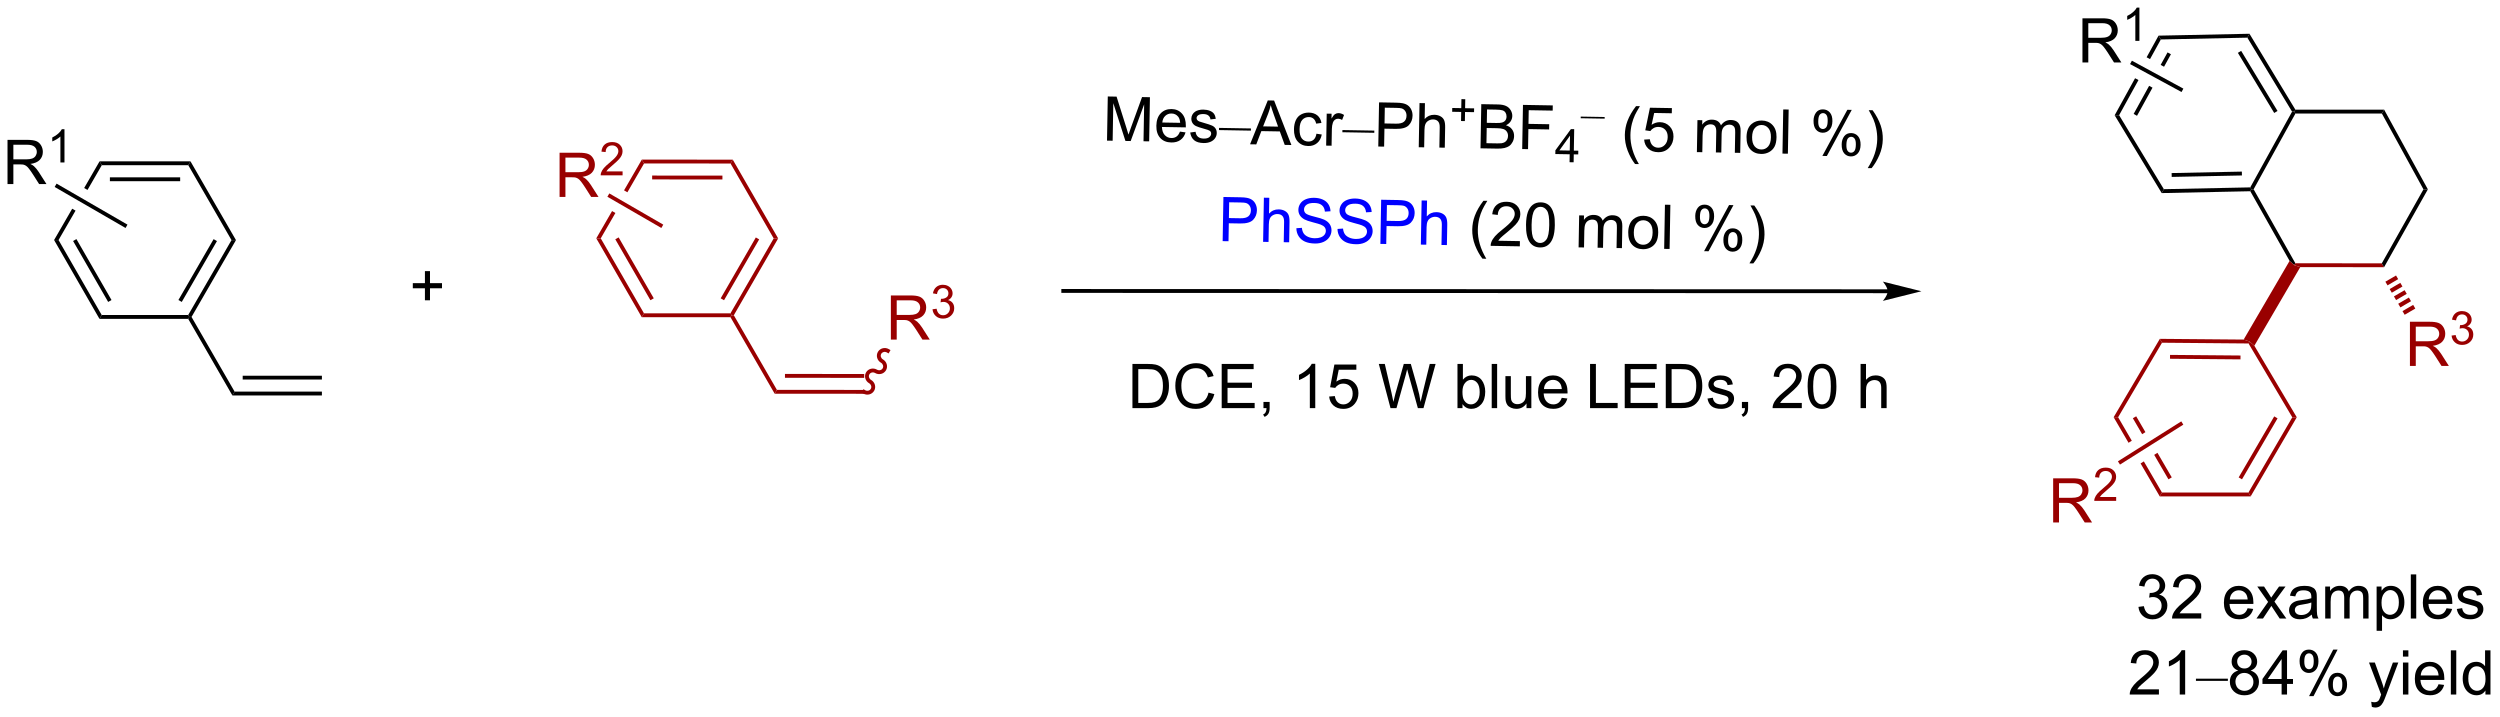 <?xml version="1.0" encoding="UTF-8"?>
<!DOCTYPE svg PUBLIC '-//W3C//DTD SVG 1.0//EN'
          'http://www.w3.org/TR/2001/REC-SVG-20010904/DTD/svg10.dtd'>
<svg stroke-dasharray="none" shape-rendering="auto" xmlns="http://www.w3.org/2000/svg" font-family="'Dialog'" text-rendering="auto" width="889" fill-opacity="1" color-interpolation="auto" color-rendering="auto" preserveAspectRatio="xMidYMid meet" font-size="12px" viewBox="0 0 889 255" fill="black" xmlns:xlink="http://www.w3.org/1999/xlink" stroke="black" image-rendering="auto" stroke-miterlimit="10" stroke-linecap="square" stroke-linejoin="miter" font-style="normal" stroke-width="1" height="255" stroke-dashoffset="0" font-weight="normal" stroke-opacity="1"
><!--Generated by the Batik Graphics2D SVG Generator--><defs id="genericDefs"
  /><g
  ><defs id="defs1"
    ><clipPath clipPathUnits="userSpaceOnUse" id="clipPath1"
      ><path d="M3.111 2.827 L336.204 2.827 L336.204 98.159 L3.111 98.159 L3.111 2.827 Z"
      /></clipPath
      ><clipPath clipPathUnits="userSpaceOnUse" id="clipPath2"
      ><path d="M108.267 613.233 L109.889 705.903 L433.684 700.236 L432.062 607.566 Z"
      /></clipPath
      ><clipPath clipPathUnits="userSpaceOnUse" id="clipPath3"
      ><path d="M108.267 613.233 L109.843 703.26 L109.843 703.26 L260.913 703.26 L433.398 700.241 L433.398 683.88 L432.062 607.566 Z"
      /></clipPath
      ><clipPath clipPathUnits="userSpaceOnUse" id="clipPath4"
      ><path d="M108.541 609.836 L108.541 702.517 L432.373 702.517 L432.373 609.836 Z"
      /></clipPath
      ><clipPath clipPathUnits="userSpaceOnUse" id="clipPath5"
      ><path d="M126.47 697.156 L219.15 697.156 L219.15 373.325 L126.47 373.325 Z"
      /></clipPath
      ><clipPath clipPathUnits="userSpaceOnUse" id="clipPath6"
      ><path d="M126.47 697.156 L219.15 697.156 L219.15 607.104 L126.47 607.104 Z"
      /></clipPath
    ></defs
    ><g transform="scale(2.667,2.667) translate(-3.111,-2.827) matrix(1.028,0.018,-0.018,1.028,-97.193,-629.77)"
    ><path d="M252.17 629.191 L252.17 623.464 L253.31 623.464 L254.667 627.519 Q254.854 628.084 254.94 628.365 Q255.037 628.053 255.245 627.449 L256.615 623.464 L257.636 623.464 L257.636 629.191 L256.904 629.191 L256.904 624.397 L255.24 629.191 L254.558 629.191 L252.901 624.316 L252.901 629.191 L252.17 629.191 ZM261.607 627.855 L262.334 627.944 Q262.162 628.582 261.696 628.933 Q261.232 629.285 260.511 629.285 Q259.599 629.285 259.065 628.725 Q258.534 628.162 258.534 627.152 Q258.534 626.105 259.073 625.527 Q259.612 624.949 260.472 624.949 Q261.302 624.949 261.828 625.516 Q262.357 626.082 262.357 627.108 Q262.357 627.17 262.354 627.295 L259.261 627.295 Q259.3 627.98 259.646 628.345 Q259.995 628.707 260.513 628.707 Q260.901 628.707 261.175 628.504 Q261.448 628.3 261.607 627.855 ZM259.3 626.717 L261.615 626.717 Q261.568 626.194 261.349 625.933 Q261.013 625.527 260.479 625.527 Q259.995 625.527 259.664 625.852 Q259.334 626.175 259.3 626.717 ZM262.937 627.951 L263.632 627.842 Q263.689 628.261 263.957 628.485 Q264.226 628.707 264.705 628.707 Q265.189 628.707 265.423 628.509 Q265.658 628.311 265.658 628.045 Q265.658 627.808 265.452 627.67 Q265.306 627.576 264.733 627.433 Q263.96 627.238 263.66 627.095 Q263.361 626.951 263.207 626.701 Q263.054 626.449 263.054 626.144 Q263.054 625.865 263.179 625.631 Q263.306 625.394 263.525 625.238 Q263.689 625.115 263.973 625.032 Q264.257 624.949 264.58 624.949 Q265.069 624.949 265.437 625.089 Q265.806 625.23 265.981 625.47 Q266.158 625.709 266.226 626.113 L265.538 626.207 Q265.491 625.886 265.265 625.707 Q265.041 625.527 264.632 625.527 Q264.147 625.527 263.939 625.688 Q263.733 625.847 263.733 626.061 Q263.733 626.199 263.819 626.308 Q263.905 626.42 264.087 626.496 Q264.194 626.535 264.71 626.675 Q265.455 626.873 265.749 627.001 Q266.046 627.129 266.212 627.371 Q266.382 627.613 266.382 627.972 Q266.382 628.324 266.176 628.634 Q265.97 628.944 265.582 629.115 Q265.197 629.285 264.71 629.285 Q263.9 629.285 263.476 628.949 Q263.054 628.613 262.937 627.951 Z" stroke="none" clip-path="url(#clipPath3)"
    /></g
    ><g transform="matrix(2.742,0.048,-0.048,2.742,-267.476,-1686.927)"
    ><path d="M270.757 627.42 L266.619 627.42 L266.619 627.136 L270.757 627.136 L270.757 627.42 Z" stroke="none" clip-path="url(#clipPath3)"
    /></g
    ><g transform="matrix(2.742,0.048,-0.048,2.742,-267.476,-1686.927)"
    ><path d="M270.676 629.191 L272.877 623.464 L273.694 623.464 L276.038 629.191 L275.173 629.191 L274.507 627.457 L272.111 627.457 L271.483 629.191 L270.676 629.191 ZM272.33 626.839 L274.272 626.839 L273.673 625.254 Q273.4 624.529 273.267 624.066 Q273.158 624.615 272.96 625.16 L272.33 626.839 ZM279.259 627.67 L279.952 627.761 Q279.837 628.475 279.371 628.881 Q278.905 629.285 278.226 629.285 Q277.374 629.285 276.856 628.727 Q276.337 628.17 276.337 627.131 Q276.337 626.459 276.559 625.957 Q276.783 625.451 277.239 625.201 Q277.694 624.949 278.228 624.949 Q278.905 624.949 279.335 625.29 Q279.765 625.631 279.884 626.261 L279.202 626.365 Q279.103 625.949 278.856 625.738 Q278.608 625.527 278.257 625.527 Q277.726 625.527 277.392 625.907 Q277.062 626.287 277.062 627.113 Q277.062 627.949 277.382 628.329 Q277.702 628.707 278.218 628.707 Q278.632 628.707 278.908 628.454 Q279.187 628.199 279.259 627.67 ZM280.546 629.191 L280.546 625.043 L281.179 625.043 L281.179 625.67 Q281.421 625.23 281.624 625.089 Q281.83 624.949 282.077 624.949 Q282.431 624.949 282.798 625.175 L282.556 625.826 Q282.298 625.675 282.041 625.675 Q281.812 625.675 281.627 625.813 Q281.444 625.951 281.366 626.199 Q281.249 626.574 281.249 627.019 L281.249 629.191 L280.546 629.191 Z" stroke="none" clip-path="url(#clipPath3)"
    /></g
    ><g transform="matrix(2.742,0.048,-0.048,2.742,-267.476,-1686.927)"
    ><path d="M286.757 627.42 L282.619 627.42 L282.619 627.136 L286.757 627.136 L286.757 627.42 Z" stroke="none" clip-path="url(#clipPath3)"
    /></g
    ><g transform="matrix(2.742,0.048,-0.048,2.742,-267.476,-1686.927)"
    ><path d="M287.306 629.191 L287.306 623.464 L289.468 623.464 Q290.038 623.464 290.337 623.519 Q290.759 623.589 291.043 623.787 Q291.33 623.983 291.504 624.339 Q291.679 624.694 291.679 625.121 Q291.679 625.85 291.212 626.358 Q290.749 626.863 289.533 626.863 L288.064 626.863 L288.064 629.191 L287.306 629.191 ZM288.064 626.186 L289.546 626.186 Q290.28 626.186 290.587 625.912 Q290.897 625.639 290.897 625.144 Q290.897 624.785 290.715 624.529 Q290.533 624.272 290.236 624.191 Q290.046 624.139 289.53 624.139 L288.064 624.139 L288.064 626.186 ZM292.554 629.191 L292.554 623.464 L293.257 623.464 L293.257 625.519 Q293.749 624.949 294.499 624.949 Q294.96 624.949 295.298 625.131 Q295.64 625.311 295.785 625.631 Q295.931 625.951 295.931 626.561 L295.931 629.191 L295.228 629.191 L295.228 626.561 Q295.228 626.035 294.999 625.795 Q294.772 625.553 294.353 625.553 Q294.041 625.553 293.765 625.717 Q293.491 625.879 293.374 626.157 Q293.257 626.433 293.257 626.92 L293.257 629.191 L292.554 629.191 Z" stroke="none" clip-path="url(#clipPath3)"
    /></g
    ><g transform="matrix(2.742,0.048,-0.048,2.742,-267.476,-1686.927)"
    ><path d="M297.978 625.696 L297.978 624.518 L296.808 624.518 L296.808 624.026 L297.978 624.026 L297.978 622.858 L298.476 622.858 L298.476 624.026 L299.644 624.026 L299.644 624.518 L298.476 624.518 L298.476 625.696 L297.978 625.696 Z" stroke="none" clip-path="url(#clipPath3)"
    /></g
    ><g transform="matrix(2.742,0.048,-0.048,2.742,-267.476,-1686.927)"
    ><path d="M300.564 629.191 L300.564 623.464 L302.713 623.464 Q303.369 623.464 303.765 623.639 Q304.163 623.811 304.387 624.173 Q304.611 624.535 304.611 624.928 Q304.611 625.295 304.411 625.621 Q304.213 625.944 303.812 626.144 Q304.33 626.295 304.608 626.662 Q304.89 627.029 304.89 627.529 Q304.89 627.933 304.718 628.279 Q304.548 628.623 304.298 628.811 Q304.048 628.998 303.671 629.095 Q303.296 629.191 302.749 629.191 L300.564 629.191 ZM301.322 625.871 L302.562 625.871 Q303.064 625.871 303.283 625.803 Q303.572 625.717 303.718 625.519 Q303.866 625.319 303.866 625.019 Q303.866 624.733 303.728 624.516 Q303.593 624.3 303.338 624.22 Q303.085 624.139 302.468 624.139 L301.322 624.139 L301.322 625.871 ZM301.322 628.514 L302.749 628.514 Q303.116 628.514 303.265 628.488 Q303.525 628.441 303.7 628.332 Q303.877 628.222 303.989 628.014 Q304.103 627.803 304.103 627.529 Q304.103 627.209 303.939 626.975 Q303.775 626.738 303.483 626.641 Q303.194 626.545 302.647 626.545 L301.322 626.545 L301.322 628.514 ZM305.97 629.191 L305.97 623.464 L309.835 623.464 L309.835 624.139 L306.728 624.139 L306.728 625.912 L309.416 625.912 L309.416 626.589 L306.728 626.589 L306.728 629.191 L305.97 629.191 Z" stroke="none" clip-path="url(#clipPath3)"
    /></g
    ><g transform="matrix(2.742,0.048,-0.048,2.742,-267.476,-1686.927)"
    ><path d="M312.14 630.791 L312.14 629.762 L310.277 629.762 L310.277 629.279 L312.238 626.496 L312.668 626.496 L312.668 629.279 L313.248 629.279 L313.248 629.762 L312.668 629.762 L312.668 630.791 L312.14 630.791 ZM312.14 629.279 L312.14 627.342 L310.796 629.279 L312.14 629.279 Z" stroke="none" clip-path="url(#clipPath3)"
    /></g
    ><g transform="matrix(2.742,0.048,-0.048,2.742,-267.476,-1686.927)"
    ><path d="M316.589 625.063 L313.485 625.063 L313.485 624.85 L316.589 624.85 L316.589 625.063 Z" stroke="none" clip-path="url(#clipPath3)"
    /></g
    ><g transform="matrix(2.742,0.048,-0.048,2.742,-267.476,-1686.927)"
    ><path d="M320.633 630.876 Q320.05 630.141 319.646 629.157 Q319.245 628.17 319.245 627.115 Q319.245 626.186 319.547 625.334 Q319.899 624.347 320.633 623.365 L321.135 623.365 Q320.664 624.178 320.51 624.527 Q320.274 625.066 320.135 625.652 Q319.969 626.381 319.969 627.121 Q319.969 628.998 321.135 630.876 L320.633 630.876 ZM321.758 627.691 L322.495 627.629 Q322.578 628.168 322.875 628.438 Q323.175 628.709 323.596 628.709 Q324.104 628.709 324.456 628.326 Q324.807 627.944 324.807 627.311 Q324.807 626.709 324.469 626.363 Q324.133 626.014 323.586 626.014 Q323.245 626.014 322.971 626.17 Q322.698 626.324 322.542 626.569 L321.883 626.483 L322.438 623.543 L325.284 623.543 L325.284 624.214 L323 624.214 L322.69 625.754 Q323.206 625.394 323.774 625.394 Q324.524 625.394 325.039 625.915 Q325.555 626.433 325.555 627.248 Q325.555 628.027 325.102 628.592 Q324.55 629.29 323.596 629.29 Q322.815 629.29 322.32 628.852 Q321.828 628.412 321.758 627.691 ZM328.625 629.191 L328.625 625.043 L329.253 625.043 L329.253 625.623 Q329.448 625.319 329.771 625.134 Q330.096 624.949 330.51 624.949 Q330.971 624.949 331.266 625.141 Q331.563 625.332 331.682 625.675 Q332.175 624.949 332.964 624.949 Q333.581 624.949 333.911 625.29 Q334.245 625.631 334.245 626.342 L334.245 629.191 L333.547 629.191 L333.547 626.576 Q333.547 626.154 333.477 625.97 Q333.409 625.785 333.229 625.673 Q333.05 625.558 332.807 625.558 Q332.37 625.558 332.081 625.85 Q331.792 626.139 331.792 626.779 L331.792 629.191 L331.089 629.191 L331.089 626.496 Q331.089 626.027 330.917 625.793 Q330.745 625.558 330.354 625.558 Q330.057 625.558 329.805 625.714 Q329.555 625.871 329.44 626.173 Q329.328 626.472 329.328 627.037 L329.328 629.191 L328.625 629.191 ZM335.026 627.115 Q335.026 625.964 335.667 625.41 Q336.203 624.949 336.971 624.949 Q337.828 624.949 338.37 625.509 Q338.914 626.069 338.914 627.058 Q338.914 627.858 338.672 628.319 Q338.432 628.777 337.974 629.032 Q337.516 629.285 336.971 629.285 Q336.102 629.285 335.563 628.727 Q335.026 628.168 335.026 627.115 ZM335.75 627.115 Q335.75 627.912 336.096 628.311 Q336.445 628.707 336.971 628.707 Q337.495 628.707 337.841 628.308 Q338.19 627.91 338.19 627.092 Q338.19 626.324 337.841 625.928 Q337.492 625.529 336.971 625.529 Q336.445 625.529 336.096 625.925 Q335.75 626.319 335.75 627.115 ZM339.723 629.191 L339.723 623.464 L340.426 623.464 L340.426 629.191 L339.723 629.191 ZM343.676 624.839 Q343.676 624.225 343.983 623.795 Q344.293 623.365 344.879 623.365 Q345.418 623.365 345.77 623.751 Q346.124 624.136 346.124 624.881 Q346.124 625.608 345.767 626.001 Q345.41 626.394 344.887 626.394 Q344.366 626.394 344.02 626.009 Q343.676 625.621 343.676 624.839 ZM344.897 623.85 Q344.637 623.85 344.462 624.076 Q344.288 624.303 344.288 624.91 Q344.288 625.459 344.462 625.686 Q344.639 625.91 344.897 625.91 Q345.163 625.91 345.337 625.683 Q345.512 625.457 345.512 624.855 Q345.512 624.3 345.335 624.076 Q345.16 623.85 344.897 623.85 ZM344.902 629.402 L348.035 623.365 L348.606 623.365 L345.483 629.402 L344.902 629.402 ZM347.379 627.847 Q347.379 627.23 347.686 626.803 Q347.996 626.373 348.585 626.373 Q349.124 626.373 349.478 626.759 Q349.832 627.144 349.832 627.889 Q349.832 628.615 349.473 629.009 Q349.116 629.402 348.59 629.402 Q348.069 629.402 347.723 629.014 Q347.379 628.623 347.379 627.847 ZM348.606 626.858 Q348.34 626.858 348.165 627.084 Q347.991 627.311 347.991 627.918 Q347.991 628.464 348.165 628.691 Q348.342 628.918 348.6 628.918 Q348.871 628.918 349.043 628.691 Q349.217 628.464 349.217 627.863 Q349.217 627.308 349.04 627.084 Q348.866 626.858 348.606 626.858 ZM351.313 630.876 L350.807 630.876 Q351.977 628.998 351.977 627.121 Q351.977 626.386 351.807 625.662 Q351.675 625.076 351.438 624.537 Q351.284 624.186 350.807 623.365 L351.313 623.365 Q352.047 624.347 352.399 625.334 Q352.698 626.186 352.698 627.115 Q352.698 628.17 352.294 629.157 Q351.891 630.141 351.313 630.876 Z" stroke="none" clip-path="url(#clipPath3)"
    /></g
    ><g fill="blue" transform="matrix(2.742,0.048,-0.048,2.742,-267.476,-1686.927)" stroke="blue"
    ><path d="M267.344 641.81 L267.344 636.083 L269.505 636.083 Q270.076 636.083 270.375 636.138 Q270.797 636.208 271.081 636.406 Q271.367 636.601 271.542 636.958 Q271.716 637.312 271.716 637.739 Q271.716 638.468 271.25 638.976 Q270.787 639.481 269.57 639.481 L268.102 639.481 L268.102 641.81 L267.344 641.81 ZM268.102 638.804 L269.584 638.804 Q270.318 638.804 270.625 638.531 Q270.935 638.258 270.935 637.763 Q270.935 637.403 270.753 637.148 Q270.57 636.89 270.274 636.81 Q270.084 636.758 269.568 636.758 L268.102 636.758 L268.102 638.804 ZM272.591 641.81 L272.591 636.083 L273.294 636.083 L273.294 638.138 Q273.787 637.567 274.537 637.567 Q274.998 637.567 275.336 637.75 Q275.677 637.929 275.823 638.25 Q275.969 638.57 275.969 639.179 L275.969 641.81 L275.266 641.81 L275.266 639.179 Q275.266 638.653 275.037 638.414 Q274.81 638.172 274.391 638.172 Q274.078 638.172 273.802 638.336 Q273.529 638.497 273.412 638.776 Q273.294 639.052 273.294 639.539 L273.294 641.81 L272.591 641.81 ZM276.871 639.968 L277.587 639.906 Q277.637 640.336 277.822 640.612 Q278.009 640.888 278.4 641.057 Q278.791 641.226 279.277 641.226 Q279.712 641.226 280.043 641.099 Q280.377 640.968 280.538 640.744 Q280.699 640.52 280.699 640.255 Q280.699 639.984 280.543 639.784 Q280.387 639.583 280.027 639.445 Q279.798 639.356 279.009 639.166 Q278.22 638.976 277.902 638.81 Q277.494 638.593 277.291 638.276 Q277.09 637.958 277.09 637.562 Q277.09 637.13 277.335 636.752 Q277.582 636.375 278.053 636.179 Q278.527 635.984 279.106 635.984 Q279.744 635.984 280.228 636.19 Q280.715 636.395 280.975 636.794 Q281.238 637.192 281.259 637.695 L280.533 637.75 Q280.473 637.208 280.134 636.932 Q279.798 636.653 279.137 636.653 Q278.449 636.653 278.134 636.906 Q277.822 637.156 277.822 637.513 Q277.822 637.82 278.043 638.02 Q278.262 638.218 279.186 638.429 Q280.111 638.638 280.455 638.794 Q280.955 639.023 281.192 639.377 Q281.431 639.731 281.431 640.192 Q281.431 640.648 281.168 641.054 Q280.908 641.458 280.416 641.685 Q279.926 641.909 279.314 641.909 Q278.535 641.909 278.009 641.682 Q277.486 641.453 277.186 641 Q276.887 640.544 276.871 639.968 ZM282.207 639.968 L282.923 639.906 Q282.973 640.336 283.158 640.612 Q283.345 640.888 283.736 641.057 Q284.127 641.226 284.613 641.226 Q285.048 641.226 285.379 641.099 Q285.712 640.968 285.874 640.744 Q286.035 640.52 286.035 640.255 Q286.035 639.984 285.879 639.784 Q285.723 639.583 285.363 639.445 Q285.134 639.356 284.345 639.166 Q283.556 638.976 283.238 638.81 Q282.83 638.593 282.627 638.276 Q282.426 637.958 282.426 637.562 Q282.426 637.13 282.671 636.752 Q282.918 636.375 283.389 636.179 Q283.863 635.984 284.442 635.984 Q285.08 635.984 285.564 636.19 Q286.051 636.395 286.311 636.794 Q286.574 637.192 286.595 637.695 L285.869 637.75 Q285.809 637.208 285.47 636.932 Q285.134 636.653 284.473 636.653 Q283.785 636.653 283.47 636.906 Q283.158 637.156 283.158 637.513 Q283.158 637.82 283.379 638.02 Q283.598 638.218 284.522 638.429 Q285.447 638.638 285.791 638.794 Q286.291 639.023 286.527 639.377 Q286.767 639.731 286.767 640.192 Q286.767 640.648 286.504 641.054 Q286.244 641.458 285.752 641.685 Q285.262 641.909 284.65 641.909 Q283.871 641.909 283.345 641.682 Q282.822 641.453 282.522 641 Q282.223 640.544 282.207 639.968 ZM287.801 641.81 L287.801 636.083 L289.962 636.083 Q290.533 636.083 290.832 636.138 Q291.254 636.208 291.538 636.406 Q291.824 636.601 291.999 636.958 Q292.173 637.312 292.173 637.739 Q292.173 638.468 291.707 638.976 Q291.244 639.481 290.027 639.481 L288.559 639.481 L288.559 641.81 L287.801 641.81 ZM288.559 638.804 L290.041 638.804 Q290.775 638.804 291.082 638.531 Q291.392 638.258 291.392 637.763 Q291.392 637.403 291.21 637.148 Q291.027 636.89 290.731 636.81 Q290.541 636.758 290.025 636.758 L288.559 636.758 L288.559 638.804 ZM293.048 641.81 L293.048 636.083 L293.752 636.083 L293.752 638.138 Q294.244 637.567 294.994 637.567 Q295.455 637.567 295.793 637.75 Q296.134 637.929 296.28 638.25 Q296.426 638.57 296.426 639.179 L296.426 641.81 L295.723 641.81 L295.723 639.179 Q295.723 638.653 295.494 638.414 Q295.267 638.172 294.848 638.172 Q294.535 638.172 294.259 638.336 Q293.986 638.497 293.869 638.776 Q293.752 639.052 293.752 639.539 L293.752 641.81 L293.048 641.81 Z" stroke="none" clip-path="url(#clipPath3)"
    /></g
    ><g transform="matrix(2.742,0.048,-0.048,2.742,-267.476,-1686.927)"
    ><path d="M301.064 643.494 Q300.481 642.76 300.077 641.776 Q299.676 640.789 299.676 639.734 Q299.676 638.804 299.978 637.953 Q300.33 636.966 301.064 635.984 L301.567 635.984 Q301.095 636.797 300.942 637.145 Q300.705 637.685 300.567 638.27 Q300.4 639 300.4 639.739 Q300.4 641.617 301.567 643.494 L301.064 643.494 ZM305.884 641.133 L305.884 641.81 L302.098 641.81 Q302.09 641.554 302.181 641.32 Q302.324 640.935 302.642 640.56 Q302.962 640.185 303.564 639.692 Q304.496 638.927 304.824 638.479 Q305.152 638.031 305.152 637.633 Q305.152 637.216 304.853 636.929 Q304.556 636.64 304.074 636.64 Q303.567 636.64 303.262 636.945 Q302.957 637.25 302.955 637.789 L302.231 637.716 Q302.306 636.906 302.791 636.484 Q303.275 636.06 304.09 636.06 Q304.916 636.06 305.395 636.518 Q305.877 636.974 305.877 637.648 Q305.877 637.992 305.736 638.325 Q305.595 638.656 305.267 639.023 Q304.942 639.39 304.184 640.031 Q303.551 640.562 303.371 640.752 Q303.192 640.942 303.074 641.133 L305.884 641.133 ZM306.638 638.984 Q306.638 637.968 306.846 637.351 Q307.055 636.731 307.466 636.395 Q307.88 636.06 308.505 636.06 Q308.966 636.06 309.313 636.244 Q309.662 636.429 309.888 636.781 Q310.115 637.13 310.242 637.633 Q310.373 638.133 310.373 638.984 Q310.373 639.992 310.164 640.612 Q309.959 641.231 309.544 641.57 Q309.133 641.909 308.505 641.909 Q307.677 641.909 307.203 641.312 Q306.638 640.599 306.638 638.984 ZM307.36 638.984 Q307.36 640.395 307.69 640.862 Q308.021 641.328 308.505 641.328 Q308.99 641.328 309.318 640.859 Q309.649 640.39 309.649 638.984 Q309.649 637.57 309.318 637.106 Q308.99 636.64 308.498 636.64 Q308.013 636.64 307.724 637.052 Q307.36 637.575 307.36 638.984 ZM313.505 641.81 L313.505 637.661 L314.133 637.661 L314.133 638.242 Q314.328 637.937 314.651 637.752 Q314.977 637.567 315.391 637.567 Q315.852 637.567 316.146 637.76 Q316.443 637.95 316.563 638.294 Q317.055 637.567 317.844 637.567 Q318.461 637.567 318.792 637.909 Q319.125 638.25 319.125 638.961 L319.125 641.81 L318.427 641.81 L318.427 639.195 Q318.427 638.773 318.357 638.588 Q318.289 638.403 318.11 638.291 Q317.93 638.177 317.688 638.177 Q317.25 638.177 316.961 638.468 Q316.672 638.758 316.672 639.398 L316.672 641.81 L315.969 641.81 L315.969 639.114 Q315.969 638.645 315.797 638.411 Q315.625 638.177 315.235 638.177 Q314.938 638.177 314.685 638.333 Q314.435 638.489 314.32 638.791 Q314.209 639.091 314.209 639.656 L314.209 641.81 L313.505 641.81 ZM319.906 639.734 Q319.906 638.583 320.547 638.028 Q321.084 637.567 321.852 637.567 Q322.709 637.567 323.25 638.127 Q323.794 638.687 323.794 639.677 Q323.794 640.476 323.552 640.937 Q323.313 641.395 322.854 641.651 Q322.396 641.903 321.852 641.903 Q320.982 641.903 320.443 641.346 Q319.906 640.786 319.906 639.734 ZM320.63 639.734 Q320.63 640.531 320.977 640.929 Q321.326 641.325 321.852 641.325 Q322.375 641.325 322.721 640.927 Q323.07 640.528 323.07 639.711 Q323.07 638.942 322.721 638.547 Q322.373 638.148 321.852 638.148 Q321.326 638.148 320.977 638.544 Q320.63 638.937 320.63 639.734 ZM324.603 641.81 L324.603 636.083 L325.306 636.083 L325.306 641.81 L324.603 641.81 ZM328.556 637.458 Q328.556 636.843 328.863 636.414 Q329.173 635.984 329.759 635.984 Q330.298 635.984 330.65 636.369 Q331.004 636.755 331.004 637.5 Q331.004 638.226 330.647 638.619 Q330.291 639.013 329.767 639.013 Q329.246 639.013 328.9 638.627 Q328.556 638.239 328.556 637.458 ZM329.777 636.468 Q329.517 636.468 329.343 636.695 Q329.168 636.922 329.168 637.528 Q329.168 638.078 329.343 638.304 Q329.52 638.528 329.777 638.528 Q330.043 638.528 330.218 638.302 Q330.392 638.075 330.392 637.474 Q330.392 636.919 330.215 636.695 Q330.041 636.468 329.777 636.468 ZM329.783 642.02 L332.916 635.984 L333.486 635.984 L330.363 642.02 L329.783 642.02 ZM332.259 640.466 Q332.259 639.849 332.567 639.422 Q332.877 638.992 333.465 638.992 Q334.004 638.992 334.358 639.377 Q334.712 639.763 334.712 640.508 Q334.712 641.234 334.353 641.627 Q333.996 642.02 333.47 642.02 Q332.949 642.02 332.603 641.633 Q332.259 641.242 332.259 640.466 ZM333.486 639.476 Q333.22 639.476 333.046 639.703 Q332.871 639.929 332.871 640.536 Q332.871 641.083 333.046 641.31 Q333.223 641.536 333.481 641.536 Q333.752 641.536 333.923 641.31 Q334.098 641.083 334.098 640.481 Q334.098 639.927 333.921 639.703 Q333.746 639.476 333.486 639.476 ZM336.193 643.494 L335.688 643.494 Q336.857 641.617 336.857 639.739 Q336.857 639.005 336.688 638.281 Q336.555 637.695 336.318 637.156 Q336.164 636.804 335.688 635.984 L336.193 635.984 Q336.927 636.966 337.279 637.953 Q337.578 638.804 337.578 639.734 Q337.578 640.789 337.175 641.776 Q336.771 642.76 336.193 643.494 Z" stroke="none" clip-path="url(#clipPath3)"
    /></g
    ><g transform="matrix(2.743,0,0,2.743,-297.722,-1672.74)"
    ><path d="M353.255 647.328 L246.38 647.29 L246.13 647.29 L246.13 647.79 L246.38 647.79 L353.255 647.828 L353.505 647.828 L353.505 647.328 L353.255 647.328 ZM357.63 647.58 L352.63 646.328 C352.63 646.328 353.255 647.032 353.255 647.578 C353.255 648.125 352.63 648.828 352.63 648.828 Z" stroke="none" clip-path="url(#clipPath4)"
    /></g
    ><g transform="matrix(2.743,0,0,2.743,-297.722,-1672.74)"
    ><path d="M133.234 630.74 L132.946 631.24 L121.734 631.24 L121.446 630.74 ZM131.895 632.81 L122.785 632.81 L122.785 633.31 L131.895 633.31 Z" stroke="none" clip-path="url(#clipPath4)"
    /></g
    ><g transform="matrix(2.743,0,0,2.743,-297.722,-1672.74)"
    ><path d="M121.446 630.74 L119.45 634.194 L119.45 634.194 L119.883 634.444 L121.734 631.24 L121.446 630.74 ZM117.899 636.878 L115.551 640.94 L116.129 640.94 L118.332 637.128 L118.332 637.128 L117.899 636.878 Z" stroke="none" clip-path="url(#clipPath4)"
    /></g
    ><g transform="matrix(2.743,0,0,2.743,-297.722,-1672.74)"
    ><path d="M115.551 640.94 L116.129 640.94 L121.725 650.66 L121.435 651.16 ZM118.014 641.067 L122.561 648.964 L122.994 648.715 L118.447 640.817 Z" stroke="none" clip-path="url(#clipPath4)"
    /></g
    ><g transform="matrix(2.743,0,0,2.743,-297.722,-1672.74)"
    ><path d="M121.435 651.16 L121.725 650.66 L132.936 650.66 L133.08 650.91 L132.936 651.16 Z" stroke="none" clip-path="url(#clipPath4)"
    /></g
    ><g transform="matrix(2.743,0,0,2.743,-297.722,-1672.74)"
    ><path d="M133.369 650.91 L133.08 650.91 L132.936 650.66 L138.551 640.95 L139.129 640.95 ZM132.102 648.964 L136.665 641.074 L136.232 640.824 L131.669 648.714 Z" stroke="none" clip-path="url(#clipPath4)"
    /></g
    ><g transform="matrix(2.743,0,0,2.743,-297.722,-1672.74)"
    ><path d="M139.129 640.95 L138.551 640.95 L132.946 631.24 L133.234 630.74 Z" stroke="none" clip-path="url(#clipPath4)"
    /></g
    ><g transform="matrix(2.743,0,0,2.743,-297.722,-1672.74)"
    ><path d="M132.936 651.16 L133.08 650.91 L133.369 650.91 L138.954 660.59 L138.666 661.09 Z" stroke="none" clip-path="url(#clipPath4)"
    /></g
    ><g transform="matrix(2.743,0,0,2.743,-297.722,-1672.74)"
    ><path d="M138.666 661.09 L138.954 660.59 L150.27 660.59 L150.27 661.09 ZM140.001 659.027 L150.27 659.027 L150.27 658.527 L140.001 658.527 Z" stroke="none" clip-path="url(#clipPath4)"
    /></g
    ><g transform="matrix(2.743,0,0,2.743,-297.722,-1672.74)"
    ><path d="M109.513 633.68 L109.513 627.953 L112.053 627.953 Q112.818 627.953 113.217 628.107 Q113.615 628.261 113.852 628.651 Q114.092 629.042 114.092 629.516 Q114.092 630.125 113.696 630.545 Q113.303 630.961 112.477 631.073 Q112.779 631.219 112.935 631.36 Q113.266 631.664 113.563 632.12 L114.56 633.68 L113.607 633.68 L112.849 632.487 Q112.516 631.972 112.3 631.698 Q112.086 631.425 111.917 631.315 Q111.748 631.206 111.571 631.164 Q111.443 631.136 111.149 631.136 L110.271 631.136 L110.271 633.68 L109.513 633.68 ZM110.271 630.48 L111.899 630.48 Q112.42 630.48 112.711 630.373 Q113.006 630.266 113.157 630.029 Q113.31 629.792 113.31 629.516 Q113.31 629.11 113.013 628.849 Q112.719 628.586 112.084 628.586 L110.271 628.586 L110.271 630.48 Z" stroke="none" clip-path="url(#clipPath4)"
    /></g
    ><g transform="matrix(2.743,0,0,2.743,-297.722,-1672.74)"
    ><path d="M116.897 630.88 L116.37 630.88 L116.37 627.519 Q116.178 627.7 115.87 627.882 Q115.561 628.064 115.315 628.155 L115.315 627.646 Q115.756 627.437 116.086 627.142 Q116.418 626.845 116.557 626.567 L116.897 626.567 L116.897 630.88 Z" stroke="none" clip-path="url(#clipPath4)"
    /></g
    ><g transform="matrix(2.743,0,0,2.743,-297.722,-1672.74)"
    ><path d="M125.065 638.943 L124.815 639.376 L115.623 634.06 L115.874 633.627 Z" stroke="none" clip-path="url(#clipPath4)"
    /></g
    ><g fill="rgb(153,0,0)" transform="matrix(2.743,0,0,2.743,-297.722,-1672.74)" stroke="rgb(153,0,0)"
    ><path d="M203.535 630.52 L203.245 631.02 L192.034 631.01 L191.746 630.51 ZM202.193 632.589 L193.084 632.581 L193.083 633.081 L202.193 633.089 Z" stroke="none" clip-path="url(#clipPath4)"
    /></g
    ><g fill="rgb(153,0,0)" transform="matrix(2.743,0,0,2.743,-297.722,-1672.74)" stroke="rgb(153,0,0)"
    ><path d="M191.746 630.51 L189.439 634.499 L189.439 634.499 L189.872 634.749 L189.872 634.749 L192.034 631.01 L191.746 630.51 ZM187.887 637.183 L185.841 640.72 L186.419 640.72 L188.32 637.433 L188.32 637.433 L187.887 637.183 Z" stroke="none" clip-path="url(#clipPath4)"
    /></g
    ><g fill="rgb(153,0,0)" transform="matrix(2.743,0,0,2.743,-297.722,-1672.74)" stroke="rgb(153,0,0)"
    ><path d="M185.841 640.72 L186.419 640.72 L192.024 650.44 L191.736 650.94 ZM188.306 640.846 L192.86 648.743 L193.293 648.494 L188.739 640.597 Z" stroke="none" clip-path="url(#clipPath4)"
    /></g
    ><g fill="rgb(153,0,0)" transform="matrix(2.743,0,0,2.743,-297.722,-1672.74)" stroke="rgb(153,0,0)"
    ><path d="M191.736 650.94 L192.024 650.44 L203.236 650.44 L203.38 650.69 L203.236 650.94 Z" stroke="none" clip-path="url(#clipPath4)"
    /></g
    ><g fill="rgb(153,0,0)" transform="matrix(2.743,0,0,2.743,-297.722,-1672.74)" stroke="rgb(153,0,0)"
    ><path d="M203.669 650.69 L203.38 650.69 L203.236 650.44 L208.841 640.73 L209.419 640.73 ZM202.401 648.745 L206.957 640.854 L206.524 640.604 L201.968 648.495 Z" stroke="none" clip-path="url(#clipPath4)"
    /></g
    ><g fill="rgb(153,0,0)" transform="matrix(2.743,0,0,2.743,-297.722,-1672.74)" stroke="rgb(153,0,0)"
    ><path d="M209.419 640.73 L208.841 640.73 L203.245 631.02 L203.535 630.52 Z" stroke="none" clip-path="url(#clipPath4)"
    /></g
    ><g fill="rgb(153,0,0)" transform="matrix(2.743,0,0,2.743,-297.722,-1672.74)" stroke="rgb(153,0,0)"
    ><path d="M203.236 650.94 L203.38 650.69 L203.669 650.69 L209.254 660.36 L208.966 660.86 Z" stroke="none" clip-path="url(#clipPath4)"
    /></g
    ><g fill="rgb(153,0,0)" transform="matrix(2.743,0,0,2.743,-297.722,-1672.74)" stroke="rgb(153,0,0)"
    ><path d="M208.966 660.86 L209.254 660.36 L220.57 660.37 L220.57 660.87 ZM210.301 658.798 L220.572 658.807 L220.572 658.307 L210.302 658.298 Z" stroke="none" clip-path="url(#clipPath4)"
    /></g
    ><g fill="rgb(153,0,0)" transform="matrix(2.743,0,0,2.743,-297.722,-1672.74)" stroke="rgb(153,0,0)"
    ><path d="M224.03 653.85 L224.03 648.123 L226.569 648.123 Q227.335 648.123 227.733 648.277 Q228.132 648.431 228.369 648.821 Q228.608 649.212 228.608 649.686 Q228.608 650.295 228.213 650.715 Q227.819 651.131 226.994 651.243 Q227.296 651.389 227.452 651.53 Q227.783 651.834 228.08 652.29 L229.077 653.85 L228.124 653.85 L227.366 652.657 Q227.033 652.142 226.817 651.868 Q226.603 651.595 226.434 651.485 Q226.265 651.376 226.088 651.334 Q225.96 651.306 225.666 651.306 L224.788 651.306 L224.788 653.85 L224.03 653.85 ZM224.788 650.649 L226.416 650.649 Q226.936 650.649 227.228 650.543 Q227.522 650.436 227.673 650.199 Q227.827 649.962 227.827 649.686 Q227.827 649.28 227.53 649.019 Q227.236 648.756 226.601 648.756 L224.788 648.756 L224.788 650.649 Z" stroke="none" clip-path="url(#clipPath4)"
    /></g
    ><g fill="rgb(153,0,0)" transform="matrix(2.743,0,0,2.743,-297.722,-1672.74)" stroke="rgb(153,0,0)"
    ><path d="M229.429 649.915 L229.957 649.845 Q230.048 650.294 230.265 650.491 Q230.484 650.689 230.798 650.689 Q231.169 650.689 231.425 650.431 Q231.683 650.173 231.683 649.792 Q231.683 649.429 231.445 649.194 Q231.209 648.958 230.841 648.958 Q230.693 648.958 230.47 649.017 L230.529 648.554 Q230.582 648.56 230.613 648.56 Q230.951 648.56 231.22 648.384 Q231.49 648.208 231.49 647.841 Q231.49 647.552 231.292 647.362 Q231.097 647.171 230.787 647.171 Q230.478 647.171 230.273 647.364 Q230.068 647.558 230.009 647.944 L229.482 647.851 Q229.58 647.319 229.921 647.029 Q230.265 646.737 230.775 646.737 Q231.126 646.737 231.421 646.888 Q231.718 647.038 231.875 647.3 Q232.031 647.56 232.031 647.853 Q232.031 648.132 231.88 648.361 Q231.732 648.589 231.439 648.724 Q231.82 648.812 232.031 649.089 Q232.242 649.364 232.242 649.78 Q232.242 650.343 231.832 650.736 Q231.421 651.126 230.794 651.126 Q230.23 651.126 229.855 650.79 Q229.482 650.452 229.429 649.915 Z" stroke="none" clip-path="url(#clipPath4)"
    /></g
    ><g fill="rgb(153,0,0)" transform="matrix(2.743,0,0,2.743,-297.722,-1672.74)" stroke="rgb(153,0,0)"
    ><path d="M220.445 660.837 C220.692 660.979 220.975 661.014 221.232 660.951 C221.493 660.887 221.723 660.722 221.863 660.48 C222.144 659.993 221.966 659.364 221.464 659.073 C221.2 658.922 221.103 658.597 221.246 658.35 C221.318 658.225 221.435 658.146 221.564 658.115 C221.696 658.082 221.846 658.098 221.981 658.176 C222.229 658.319 222.511 658.354 222.768 658.291 C223.029 658.227 223.26 658.062 223.4 657.82 C223.681 657.333 223.502 656.704 223 656.413 C222.737 656.262 222.64 655.937 222.783 655.689 C222.855 655.565 222.971 655.486 223.1 655.454 C223.233 655.422 223.382 655.438 223.518 655.516 L223.735 655.641 L223.984 655.208 L223.768 655.083 C223.521 654.941 223.238 654.906 222.981 654.969 C222.72 655.033 222.49 655.197 222.35 655.44 C222.069 655.927 222.248 656.556 222.75 656.846 C223.013 656.998 223.11 657.322 222.967 657.57 C222.895 657.695 222.778 657.774 222.649 657.805 C222.517 657.838 222.367 657.822 222.232 657.744 C221.984 657.601 221.702 657.566 221.445 657.629 C221.184 657.693 220.953 657.857 220.813 658.1 C220.532 658.587 220.711 659.216 221.213 659.506 C221.476 659.658 221.573 659.982 221.43 660.23 C221.358 660.355 221.242 660.434 221.113 660.465 C220.98 660.498 220.831 660.482 220.695 660.403 L220.478 660.279 L220.228 660.712 L220.445 660.837 Z" stroke="none" clip-path="url(#clipPath4)"
    /></g
    ><g fill="rgb(153,0,0)" transform="matrix(2.743,0,0,2.743,-297.722,-1672.74)" stroke="rgb(153,0,0)"
    ><path d="M181.082 635.35 L181.082 629.623 L183.621 629.623 Q184.387 629.623 184.785 629.777 Q185.184 629.931 185.421 630.321 Q185.66 630.712 185.66 631.186 Q185.66 631.795 185.264 632.215 Q184.871 632.631 184.046 632.743 Q184.348 632.889 184.504 633.03 Q184.835 633.334 185.132 633.79 L186.129 635.35 L185.176 635.35 L184.418 634.157 Q184.085 633.642 183.869 633.368 Q183.655 633.095 183.486 632.985 Q183.317 632.876 183.139 632.834 Q183.012 632.806 182.718 632.806 L181.84 632.806 L181.84 635.35 L181.082 635.35 ZM181.84 632.149 L183.468 632.149 Q183.988 632.149 184.28 632.043 Q184.574 631.936 184.725 631.699 Q184.879 631.462 184.879 631.186 Q184.879 630.78 184.582 630.519 Q184.288 630.256 183.653 630.256 L181.84 630.256 L181.84 632.149 Z" stroke="none" clip-path="url(#clipPath4)"
    /></g
    ><g fill="rgb(153,0,0)" transform="matrix(2.743,0,0,2.743,-297.722,-1672.74)" stroke="rgb(153,0,0)"
    ><path d="M189.251 632.042 L189.251 632.55 L186.411 632.55 Q186.405 632.359 186.474 632.183 Q186.581 631.894 186.819 631.612 Q187.06 631.331 187.511 630.962 Q188.21 630.388 188.456 630.052 Q188.702 629.716 188.702 629.417 Q188.702 629.105 188.477 628.89 Q188.255 628.673 187.893 628.673 Q187.513 628.673 187.284 628.902 Q187.056 629.13 187.054 629.534 L186.511 629.48 Q186.567 628.872 186.931 628.556 Q187.294 628.237 187.905 628.237 Q188.524 628.237 188.884 628.581 Q189.245 628.923 189.245 629.429 Q189.245 629.687 189.14 629.937 Q189.034 630.185 188.788 630.46 Q188.544 630.736 187.976 631.216 Q187.501 631.614 187.366 631.757 Q187.231 631.9 187.143 632.042 L189.251 632.042 Z" stroke="none" clip-path="url(#clipPath4)"
    /></g
    ><g fill="rgb(153,0,0)" transform="matrix(2.743,0,0,2.743,-297.722,-1672.74)" stroke="rgb(153,0,0)"
    ><path d="M194.525 638.944 L194.275 639.376 L187.28 635.33 L187.531 634.897 Z" stroke="none" clip-path="url(#clipPath4)"
    /></g
    ><g transform="matrix(0,2.743,-2.743,0,1912.254,-346.898)"
    ><path d="M163.175 643.623 L163.175 642.053 L161.615 642.053 L161.615 641.396 L163.175 641.396 L163.175 639.839 L163.839 639.839 L163.839 641.396 L165.397 641.396 L165.397 642.053 L163.839 642.053 L163.839 643.623 L163.175 643.623 Z" stroke="none" clip-path="url(#clipPath6)"
    /></g
    ><g transform="matrix(2.743,0,0,2.743,-297.722,-1672.74)"
    ><path d="M388.371 614.443 L386.825 617.247 L386.825 617.247 L387.265 617.485 L387.265 617.485 L388.669 614.937 L388.371 614.443 ZM389.538 616.614 L388.645 618.234 L388.645 618.234 L389.084 618.472 L389.084 618.472 L389.975 616.855 L389.538 616.614 ZM385.329 619.962 L382.681 624.766 L383.259 624.754 L385.769 620.2 L385.769 620.2 L385.329 619.962 ZM387.148 620.949 L385.141 624.591 L385.579 624.833 L387.588 621.187 L387.588 621.187 L387.148 620.949 Z" stroke="none" clip-path="url(#clipPath4)"
    /></g
    ><g transform="matrix(2.743,0,0,2.743,-297.722,-1672.74)"
    ><path d="M382.681 624.766 L383.259 624.754 L389.059 634.347 L388.781 634.853 Z" stroke="none" clip-path="url(#clipPath4)"
    /></g
    ><g transform="matrix(2.743,0,0,2.743,-297.722,-1672.74)"
    ><path d="M388.781 634.853 L389.059 634.347 L400.261 634.113 L400.41 634.36 L400.266 634.613 ZM390.077 632.757 L399.18 632.567 L399.17 632.067 L390.067 632.257 Z" stroke="none" clip-path="url(#clipPath4)"
    /></g
    ><g transform="matrix(2.743,0,0,2.743,-297.722,-1672.74)"
    ><path d="M400.696 634.359 L400.41 634.36 L400.261 634.113 L405.681 624.296 L405.97 624.29 L406.118 624.54 Z" stroke="none" clip-path="url(#clipPath4)"
    /></g
    ><g transform="matrix(2.743,0,0,2.743,-297.722,-1672.74)"
    ><path d="M406.111 624.04 L405.97 624.29 L405.681 624.296 L399.881 614.703 L400.159 614.197 ZM403.794 624.208 L399.082 616.415 L398.654 616.674 L403.366 624.466 Z" stroke="none" clip-path="url(#clipPath4)"
    /></g
    ><g transform="matrix(2.743,0,0,2.743,-297.722,-1672.74)"
    ><path d="M400.159 614.197 L399.881 614.703 L388.669 614.937 L388.371 614.443 Z" stroke="none" clip-path="url(#clipPath4)"
    /></g
    ><g transform="matrix(2.743,0,0,2.743,-297.722,-1672.74)"
    ><path d="M400.266 634.613 L400.41 634.36 L400.696 634.359 L406.106 643.95 L405.96 644.2 L405.359 643.643 Z" stroke="none" clip-path="url(#clipPath4)"
    /></g
    ><g fill="rgb(153,0,0)" transform="matrix(2.743,0,0,2.743,-297.722,-1672.74)" stroke="rgb(153,0,0)"
    ><path d="M406.74 644.451 L405.96 644.2 L406.106 643.95 L417.314 643.96 L417.606 644.46 Z" stroke="none" clip-path="url(#clipPath4)"
    /></g
    ><g transform="matrix(2.743,0,0,2.743,-297.722,-1672.74)"
    ><path d="M417.606 644.46 L417.314 643.96 L422.714 634.369 L423.286 634.371 Z" stroke="none" clip-path="url(#clipPath4)"
    /></g
    ><g transform="matrix(2.743,0,0,2.743,-297.722,-1672.74)"
    ><path d="M423.286 634.371 L422.714 634.369 L417.322 624.54 L417.618 624.04 Z" stroke="none" clip-path="url(#clipPath4)"
    /></g
    ><g transform="matrix(2.743,0,0,2.743,-297.722,-1672.74)"
    ><path d="M417.618 624.04 L417.322 624.54 L406.118 624.54 L405.97 624.29 L406.111 624.04 Z" stroke="none" clip-path="url(#clipPath4)"
    /></g
    ><g fill="rgb(153,0,0)" transform="matrix(2.743,0,0,2.743,-297.722,-1672.74)" stroke="rgb(153,0,0)"
    ><path d="M405.359 643.643 L405.96 644.2 L406.74 644.451 L400.791 654.64 L400.18 654.1 L399.404 653.843 Z" stroke="none" clip-path="url(#clipPath4)"
    /></g
    ><g fill="rgb(153,0,0)" transform="matrix(2.743,0,0,2.743,-297.722,-1672.74)" stroke="rgb(153,0,0)"
    ><path d="M420.96 657.26 L420.96 651.533 L423.499 651.533 Q424.265 651.533 424.663 651.687 Q425.062 651.841 425.299 652.231 Q425.538 652.622 425.538 653.096 Q425.538 653.705 425.142 654.125 Q424.749 654.541 423.924 654.653 Q424.226 654.799 424.382 654.94 Q424.713 655.244 425.01 655.7 L426.007 657.26 L425.054 657.26 L424.296 656.067 Q423.963 655.552 423.747 655.278 Q423.533 655.005 423.364 654.895 Q423.195 654.786 423.017 654.744 Q422.89 654.716 422.596 654.716 L421.718 654.716 L421.718 657.26 L420.96 657.26 ZM421.718 654.059 L423.346 654.059 Q423.866 654.059 424.158 653.953 Q424.452 653.846 424.603 653.609 Q424.757 653.372 424.757 653.096 Q424.757 652.69 424.46 652.429 Q424.166 652.166 423.531 652.166 L421.718 652.166 L421.718 654.059 Z" stroke="none" clip-path="url(#clipPath4)"
    /></g
    ><g fill="rgb(153,0,0)" transform="matrix(2.743,0,0,2.743,-297.722,-1672.74)" stroke="rgb(153,0,0)"
    ><path d="M426.359 653.325 L426.887 653.255 Q426.978 653.704 427.195 653.901 Q427.414 654.099 427.728 654.099 Q428.099 654.099 428.355 653.841 Q428.613 653.583 428.613 653.202 Q428.613 652.839 428.375 652.605 Q428.139 652.368 427.771 652.368 Q427.623 652.368 427.4 652.427 L427.459 651.964 Q427.512 651.97 427.543 651.97 Q427.881 651.97 428.15 651.794 Q428.42 651.618 428.42 651.251 Q428.42 650.962 428.223 650.773 Q428.027 650.581 427.717 650.581 Q427.408 650.581 427.203 650.774 Q426.998 650.968 426.939 651.355 L426.412 651.261 Q426.51 650.73 426.851 650.438 Q427.195 650.148 427.705 650.148 Q428.057 650.148 428.351 650.298 Q428.648 650.448 428.805 650.71 Q428.961 650.97 428.961 651.263 Q428.961 651.542 428.81 651.771 Q428.662 651.999 428.369 652.134 Q428.75 652.222 428.961 652.499 Q429.172 652.774 429.172 653.191 Q429.172 653.753 428.762 654.146 Q428.351 654.536 427.724 654.536 Q427.16 654.536 426.785 654.2 Q426.412 653.862 426.359 653.325 Z" stroke="none" clip-path="url(#clipPath4)"
    /></g
    ><g fill="rgb(153,0,0)" transform="matrix(2.743,0,0,2.743,-297.722,-1672.74)" stroke="rgb(153,0,0)"
    ><path d="M419.158 645.535 L419.436 646.011 L418.054 646.817 L417.776 646.341 ZM419.714 646.488 L419.991 646.964 L418.609 647.77 L418.331 647.294 ZM420.269 647.441 L420.547 647.917 L419.164 648.723 L418.887 648.246 ZM420.824 648.394 L421.102 648.87 L419.72 649.676 L419.442 649.199 ZM421.38 649.346 L421.657 649.823 L420.275 650.629 L419.997 650.152 Z" stroke="none" clip-path="url(#clipPath4)"
    /></g
    ><g fill="rgb(153,0,0)" transform="matrix(2.743,0,0,2.743,-297.722,-1672.74)" stroke="rgb(153,0,0)"
    ><path d="M399.404 653.843 L400.18 654.1 L400.037 654.349 L388.822 654.251 L388.538 653.749 ZM398.997 655.91 L389.859 655.83 L389.855 656.33 L398.992 656.41 Z" stroke="none" clip-path="url(#clipPath4)"
    /></g
    ><g fill="rgb(153,0,0)" transform="matrix(2.743,0,0,2.743,-297.722,-1672.74)" stroke="rgb(153,0,0)"
    ><path d="M388.538 653.749 L388.822 654.251 L383.13 663.911 L382.55 663.909 Z" stroke="none" clip-path="url(#clipPath4)"
    /></g
    ><g fill="rgb(153,0,0)" transform="matrix(2.743,0,0,2.743,-297.722,-1672.74)" stroke="rgb(153,0,0)"
    ><path d="M385.473 663.79 L385.041 664.042 L386.245 666.11 L386.245 666.11 L386.668 665.843 L386.668 665.843 L385.473 663.79 ZM382.55 663.909 L384.48 667.223 L384.48 667.223 L384.903 666.956 L384.903 666.956 L383.13 663.911 L382.55 663.909 ZM388.229 668.524 L387.806 668.79 L387.806 668.79 L389.652 671.961 L390.085 671.709 L388.229 668.524 ZM386.465 669.637 L386.041 669.903 L386.041 669.903 L388.526 674.17 L388.814 673.67 L386.465 669.637 Z" stroke="none" clip-path="url(#clipPath4)"
    /></g
    ><g fill="rgb(153,0,0)" transform="matrix(2.743,0,0,2.743,-297.722,-1672.74)" stroke="rgb(153,0,0)"
    ><path d="M388.526 674.17 L388.814 673.67 L400.026 673.67 L400.314 674.17 Z" stroke="none" clip-path="url(#clipPath4)"
    /></g
    ><g fill="rgb(153,0,0)" transform="matrix(2.743,0,0,2.743,-297.722,-1672.74)" stroke="rgb(153,0,0)"
    ><path d="M400.314 674.17 L400.026 673.67 L405.71 663.921 L406.29 663.919 ZM399.189 671.962 L403.799 664.055 L403.367 663.803 L398.757 671.711 Z" stroke="none" clip-path="url(#clipPath4)"
    /></g
    ><g fill="rgb(153,0,0)" transform="matrix(2.743,0,0,2.743,-297.722,-1672.74)" stroke="rgb(153,0,0)"
    ><path d="M406.29 663.919 L405.71 663.921 L400.037 654.349 L400.18 654.1 L400.791 654.64 Z" stroke="none" clip-path="url(#clipPath4)"
    /></g
    ><g transform="matrix(2.743,0,0,2.743,-297.722,-1672.74)"
    ><path d="M378.506 617.921 L378.506 612.194 L381.045 612.194 Q381.811 612.194 382.209 612.348 Q382.608 612.502 382.844 612.892 Q383.084 613.283 383.084 613.757 Q383.084 614.366 382.688 614.786 Q382.295 615.202 381.469 615.314 Q381.772 615.46 381.928 615.601 Q382.259 615.905 382.555 616.361 L383.553 617.921 L382.6 617.921 L381.842 616.728 Q381.509 616.213 381.292 615.939 Q381.079 615.666 380.91 615.557 Q380.74 615.447 380.563 615.405 Q380.436 615.377 380.141 615.377 L379.264 615.377 L379.264 617.921 L378.506 617.921 ZM379.264 614.721 L380.891 614.721 Q381.412 614.721 381.704 614.614 Q381.998 614.507 382.149 614.27 Q382.303 614.033 382.303 613.757 Q382.303 613.351 382.006 613.09 Q381.712 612.827 381.076 612.827 L379.264 612.827 L379.264 614.721 Z" stroke="none" clip-path="url(#clipPath4)"
    /></g
    ><g transform="matrix(2.743,0,0,2.743,-297.722,-1672.74)"
    ><path d="M385.889 615.121 L385.362 615.121 L385.362 611.76 Q385.171 611.941 384.862 612.123 Q384.553 612.305 384.307 612.396 L384.307 611.887 Q384.749 611.678 385.079 611.383 Q385.411 611.086 385.55 610.808 L385.889 610.808 L385.889 615.121 Z" stroke="none" clip-path="url(#clipPath4)"
    /></g
    ><g transform="matrix(2.743,0,0,2.743,-297.722,-1672.74)"
    ><path d="M391.589 621.31 L391.351 621.75 L384.678 618.129 L384.916 617.69 Z" stroke="none" clip-path="url(#clipPath4)"
    /></g
    ><g fill="rgb(153,0,0)" transform="matrix(2.743,0,0,2.743,-297.722,-1672.74)" stroke="rgb(153,0,0)"
    ><path d="M374.708 677.556 L374.708 671.83 L377.248 671.83 Q378.013 671.83 378.411 671.983 Q378.81 672.137 379.047 672.527 Q379.286 672.918 379.286 673.392 Q379.286 674.001 378.891 674.421 Q378.498 674.837 377.672 674.949 Q377.974 675.095 378.13 675.236 Q378.461 675.54 378.758 675.996 L379.755 677.556 L378.802 677.556 L378.044 676.363 Q377.711 675.848 377.495 675.574 Q377.281 675.301 377.112 675.192 Q376.943 675.082 376.766 675.04 Q376.638 675.012 376.344 675.012 L375.466 675.012 L375.466 677.556 L374.708 677.556 ZM375.466 674.356 L377.094 674.356 Q377.615 674.356 377.906 674.249 Q378.201 674.142 378.352 673.905 Q378.505 673.668 378.505 673.392 Q378.505 672.986 378.208 672.725 Q377.914 672.462 377.279 672.462 L375.466 672.462 L375.466 674.356 Z" stroke="none" clip-path="url(#clipPath4)"
    /></g
    ><g fill="rgb(153,0,0)" transform="matrix(2.743,0,0,2.743,-297.722,-1672.74)" stroke="rgb(153,0,0)"
    ><path d="M382.877 674.248 L382.877 674.756 L380.037 674.756 Q380.031 674.565 380.1 674.389 Q380.207 674.1 380.445 673.818 Q380.686 673.537 381.137 673.168 Q381.836 672.594 382.082 672.258 Q382.328 671.922 382.328 671.623 Q382.328 671.311 382.104 671.096 Q381.881 670.879 381.52 670.879 Q381.139 670.879 380.91 671.107 Q380.682 671.336 380.68 671.74 L380.137 671.686 Q380.193 671.078 380.557 670.762 Q380.92 670.443 381.531 670.443 Q382.151 670.443 382.51 670.787 Q382.871 671.129 382.871 671.635 Q382.871 671.893 382.766 672.143 Q382.66 672.391 382.414 672.666 Q382.17 672.942 381.602 673.422 Q381.127 673.82 380.992 673.963 Q380.858 674.106 380.77 674.248 L382.877 674.248 Z" stroke="none" clip-path="url(#clipPath4)"
    /></g
    ><g fill="rgb(153,0,0)" transform="matrix(2.743,0,0,2.743,-297.722,-1672.74)" stroke="rgb(153,0,0)"
    ><path d="M391.317 664.448 L391.583 664.871 L383.372 670.05 L383.105 669.627 Z" stroke="none" clip-path="url(#clipPath4)"
    /></g
    ><g transform="matrix(2.743,0,0,2.743,-297.722,-1672.74)"
    ><path d="M255.347 662.73 L255.347 657.003 L257.321 657.003 Q257.988 657.003 258.339 657.084 Q258.832 657.199 259.18 657.496 Q259.634 657.878 259.858 658.475 Q260.082 659.068 260.082 659.834 Q260.082 660.488 259.928 660.993 Q259.777 661.496 259.537 661.826 Q259.3 662.154 259.016 662.345 Q258.735 662.535 258.334 662.634 Q257.933 662.73 257.415 662.73 L255.347 662.73 ZM256.105 662.053 L257.329 662.053 Q257.894 662.053 258.217 661.949 Q258.54 661.842 258.73 661.652 Q259.001 661.381 259.149 660.928 Q259.3 660.472 259.3 659.824 Q259.3 658.925 259.006 658.443 Q258.712 657.959 258.29 657.795 Q257.985 657.678 257.308 657.678 L256.105 657.678 L256.105 662.053 ZM265.21 660.722 L265.968 660.912 Q265.731 661.847 265.111 662.339 Q264.492 662.829 263.599 662.829 Q262.671 662.829 262.091 662.451 Q261.512 662.074 261.208 661.36 Q260.906 660.644 260.906 659.824 Q260.906 658.928 261.247 658.264 Q261.591 657.597 262.221 657.251 Q262.851 656.904 263.609 656.904 Q264.468 656.904 265.054 657.342 Q265.64 657.779 265.872 658.574 L265.125 658.748 Q264.927 658.123 264.546 657.839 Q264.169 657.553 263.593 657.553 Q262.934 657.553 262.489 657.871 Q262.046 658.186 261.867 658.72 Q261.687 659.253 261.687 659.818 Q261.687 660.55 261.901 661.095 Q262.114 661.639 262.562 661.91 Q263.012 662.178 263.536 662.178 Q264.171 662.178 264.611 661.811 Q265.054 661.443 265.21 660.722 ZM266.918 662.73 L266.918 657.003 L271.058 657.003 L271.058 657.678 L267.675 657.678 L267.675 659.433 L270.845 659.433 L270.845 660.105 L267.675 660.105 L267.675 662.053 L271.191 662.053 L271.191 662.73 L266.918 662.73 ZM272.332 662.73 L272.332 661.928 L273.134 661.928 L273.134 662.73 Q273.134 663.173 272.977 663.443 Q272.821 663.714 272.48 663.863 L272.285 663.563 Q272.509 663.464 272.613 663.274 Q272.72 663.087 272.73 662.73 L272.332 662.73 ZM279.048 662.73 L278.345 662.73 L278.345 658.248 Q278.089 658.49 277.678 658.733 Q277.266 658.975 276.938 659.097 L276.938 658.418 Q277.527 658.139 277.967 657.746 Q278.41 657.35 278.595 656.98 L279.048 656.98 L279.048 662.73 ZM280.849 661.23 L281.585 661.168 Q281.669 661.707 281.966 661.977 Q282.265 662.248 282.687 662.248 Q283.195 662.248 283.546 661.865 Q283.898 661.483 283.898 660.85 Q283.898 660.248 283.559 659.902 Q283.224 659.553 282.677 659.553 Q282.335 659.553 282.062 659.709 Q281.789 659.863 281.632 660.108 L280.974 660.022 L281.528 657.082 L284.375 657.082 L284.375 657.753 L282.091 657.753 L281.781 659.293 Q282.296 658.933 282.864 658.933 Q283.614 658.933 284.13 659.454 Q284.645 659.972 284.645 660.787 Q284.645 661.566 284.192 662.131 Q283.64 662.829 282.687 662.829 Q281.906 662.829 281.411 662.391 Q280.919 661.951 280.849 661.23 ZM288.804 662.73 L287.286 657.003 L288.062 657.003 L288.934 660.756 Q289.075 661.347 289.177 661.928 Q289.395 661.011 289.434 660.871 L290.523 657.003 L291.437 657.003 L292.257 659.902 Q292.567 660.98 292.703 661.928 Q292.812 661.386 292.989 660.683 L293.887 657.003 L294.648 657.003 L293.078 662.73 L292.349 662.73 L291.14 658.365 Q290.989 657.818 290.96 657.693 Q290.872 658.089 290.794 658.365 L289.578 662.73 L288.804 662.73 ZM298.137 662.73 L297.484 662.73 L297.484 657.003 L298.187 657.003 L298.187 659.045 Q298.632 658.488 299.325 658.488 Q299.708 658.488 300.049 658.641 Q300.39 658.795 300.611 659.076 Q300.833 659.355 300.958 659.751 Q301.083 660.144 301.083 660.592 Q301.083 661.66 300.554 662.243 Q300.028 662.824 299.289 662.824 Q298.554 662.824 298.137 662.209 L298.137 662.73 ZM298.13 660.623 Q298.13 661.371 298.333 661.701 Q298.664 662.246 299.231 662.246 Q299.692 662.246 300.028 661.845 Q300.364 661.443 300.364 660.652 Q300.364 659.839 300.041 659.454 Q299.718 659.066 299.262 659.066 Q298.802 659.066 298.466 659.467 Q298.13 659.865 298.13 660.623 ZM301.923 662.73 L301.923 657.003 L302.626 657.003 L302.626 662.73 L301.923 662.73 ZM306.434 662.73 L306.434 662.121 Q305.95 662.824 305.117 662.824 Q304.75 662.824 304.432 662.683 Q304.114 662.543 303.958 662.329 Q303.804 662.115 303.742 661.808 Q303.7 661.6 303.7 661.152 L303.7 658.582 L304.403 658.582 L304.403 660.881 Q304.403 661.433 304.445 661.623 Q304.512 661.902 304.726 662.061 Q304.942 662.217 305.257 662.217 Q305.575 662.217 305.851 662.056 Q306.13 661.894 306.244 661.615 Q306.359 661.334 306.359 660.803 L306.359 658.582 L307.062 658.582 L307.062 662.73 L306.434 662.73 ZM311.003 661.394 L311.73 661.483 Q311.558 662.121 311.092 662.472 Q310.628 662.824 309.907 662.824 Q308.996 662.824 308.462 662.264 Q307.93 661.701 307.93 660.691 Q307.93 659.644 308.47 659.066 Q309.009 658.488 309.868 658.488 Q310.699 658.488 311.225 659.056 Q311.753 659.621 311.753 660.647 Q311.753 660.709 311.751 660.834 L308.657 660.834 Q308.696 661.519 309.043 661.884 Q309.391 662.246 309.91 662.246 Q310.298 662.246 310.571 662.043 Q310.845 661.839 311.003 661.394 ZM308.696 660.256 L311.011 660.256 Q310.964 659.733 310.746 659.472 Q310.41 659.066 309.876 659.066 Q309.391 659.066 309.061 659.391 Q308.73 659.714 308.696 660.256 Z" stroke="none" clip-path="url(#clipPath4)"
    /></g
    ><g transform="matrix(2.743,0,0,2.743,-297.722,-1672.74)"
    ><path d="M314.671 662.73 L314.671 657.003 L315.429 657.003 L315.429 662.053 L318.25 662.053 L318.25 662.73 L314.671 662.73 ZM319.167 662.73 L319.167 657.003 L323.308 657.003 L323.308 657.678 L319.925 657.678 L319.925 659.433 L323.094 659.433 L323.094 660.105 L319.925 660.105 L319.925 662.053 L323.441 662.053 L323.441 662.73 L319.167 662.73 ZM324.488 662.73 L324.488 657.003 L326.462 657.003 Q327.128 657.003 327.48 657.084 Q327.972 657.199 328.321 657.496 Q328.774 657.878 328.998 658.475 Q329.222 659.068 329.222 659.834 Q329.222 660.488 329.068 660.993 Q328.917 661.496 328.678 661.826 Q328.441 662.154 328.157 662.345 Q327.876 662.535 327.475 662.634 Q327.074 662.73 326.555 662.73 L324.488 662.73 ZM325.245 662.053 L326.469 662.053 Q327.035 662.053 327.358 661.949 Q327.68 661.842 327.87 661.652 Q328.141 661.381 328.29 660.928 Q328.441 660.472 328.441 659.824 Q328.441 658.925 328.147 658.443 Q327.852 657.959 327.43 657.795 Q327.126 657.678 326.449 657.678 L325.245 657.678 L325.245 662.053 ZM329.895 661.49 L330.591 661.381 Q330.648 661.8 330.916 662.024 Q331.184 662.246 331.663 662.246 Q332.148 662.246 332.382 662.048 Q332.617 661.85 332.617 661.584 Q332.617 661.347 332.411 661.209 Q332.265 661.115 331.692 660.972 Q330.919 660.777 330.619 660.634 Q330.32 660.49 330.166 660.24 Q330.012 659.988 330.012 659.683 Q330.012 659.404 330.137 659.17 Q330.265 658.933 330.484 658.777 Q330.648 658.654 330.932 658.571 Q331.216 658.488 331.538 658.488 Q332.028 658.488 332.395 658.628 Q332.765 658.769 332.94 659.009 Q333.117 659.248 333.184 659.652 L332.497 659.746 Q332.45 659.425 332.223 659.246 Q332 659.066 331.591 659.066 Q331.106 659.066 330.898 659.227 Q330.692 659.386 330.692 659.6 Q330.692 659.738 330.778 659.847 Q330.864 659.959 331.046 660.035 Q331.153 660.074 331.669 660.214 Q332.413 660.412 332.708 660.54 Q333.005 660.668 333.171 660.91 Q333.341 661.152 333.341 661.511 Q333.341 661.863 333.135 662.173 Q332.929 662.483 332.541 662.654 Q332.156 662.824 331.669 662.824 Q330.859 662.824 330.434 662.488 Q330.012 662.152 329.895 661.49 ZM334.359 662.73 L334.359 661.928 L335.161 661.928 L335.161 662.73 Q335.161 663.173 335.005 663.443 Q334.848 663.714 334.507 663.863 L334.312 663.563 Q334.536 663.464 334.64 663.274 Q334.747 663.087 334.757 662.73 L334.359 662.73 ZM342.122 662.053 L342.122 662.73 L338.335 662.73 Q338.328 662.475 338.419 662.24 Q338.562 661.855 338.88 661.48 Q339.2 661.105 339.801 660.613 Q340.734 659.847 341.062 659.399 Q341.39 658.951 341.39 658.553 Q341.39 658.136 341.091 657.85 Q340.794 657.561 340.312 657.561 Q339.804 657.561 339.5 657.865 Q339.195 658.17 339.192 658.709 L338.468 658.636 Q338.544 657.826 339.028 657.404 Q339.512 656.98 340.328 656.98 Q341.153 656.98 341.632 657.438 Q342.114 657.894 342.114 658.568 Q342.114 658.912 341.973 659.246 Q341.833 659.576 341.505 659.943 Q341.179 660.311 340.421 660.951 Q339.788 661.483 339.609 661.673 Q339.429 661.863 339.312 662.053 L342.122 662.053 ZM342.876 659.904 Q342.876 658.889 343.084 658.272 Q343.292 657.652 343.704 657.316 Q344.118 656.98 344.743 656.98 Q345.204 656.98 345.55 657.165 Q345.899 657.35 346.126 657.701 Q346.352 658.05 346.48 658.553 Q346.61 659.053 346.61 659.904 Q346.61 660.912 346.402 661.532 Q346.196 662.152 345.782 662.49 Q345.37 662.829 344.743 662.829 Q343.915 662.829 343.441 662.233 Q342.876 661.519 342.876 659.904 ZM343.597 659.904 Q343.597 661.316 343.928 661.782 Q344.259 662.248 344.743 662.248 Q345.227 662.248 345.555 661.779 Q345.886 661.311 345.886 659.904 Q345.886 658.49 345.555 658.027 Q345.227 657.561 344.735 657.561 Q344.251 657.561 343.962 657.972 Q343.597 658.496 343.597 659.904 ZM349.743 662.73 L349.743 657.003 L350.446 657.003 L350.446 659.058 Q350.938 658.488 351.688 658.488 Q352.149 658.488 352.488 658.67 Q352.829 658.85 352.975 659.17 Q353.12 659.49 353.12 660.1 L353.12 662.73 L352.417 662.73 L352.417 660.1 Q352.417 659.574 352.188 659.334 Q351.962 659.092 351.542 659.092 Q351.23 659.092 350.954 659.256 Q350.68 659.418 350.563 659.696 Q350.446 659.972 350.446 660.459 L350.446 662.73 L349.743 662.73 Z" stroke="none" clip-path="url(#clipPath4)"
    /></g
    ><g transform="matrix(2.743,0,0,2.743,-297.722,-1672.74)"
    ><path d="M385.764 688.497 L386.467 688.403 Q386.59 689.002 386.879 689.265 Q387.171 689.528 387.59 689.528 Q388.085 689.528 388.426 689.184 Q388.77 688.841 388.77 688.333 Q388.77 687.849 388.452 687.536 Q388.137 687.221 387.647 687.221 Q387.449 687.221 387.152 687.299 L387.231 686.682 Q387.301 686.69 387.342 686.69 Q387.793 686.69 388.152 686.455 Q388.512 686.221 388.512 685.731 Q388.512 685.346 388.249 685.093 Q387.988 684.838 387.574 684.838 Q387.163 684.838 386.889 685.096 Q386.616 685.354 386.538 685.869 L385.835 685.744 Q385.965 685.036 386.421 684.648 Q386.879 684.26 387.559 684.26 Q388.027 684.26 388.421 684.461 Q388.816 684.661 389.025 685.01 Q389.233 685.356 389.233 685.747 Q389.233 686.119 389.033 686.424 Q388.835 686.729 388.444 686.908 Q388.952 687.026 389.233 687.395 Q389.514 687.763 389.514 688.317 Q389.514 689.067 388.967 689.591 Q388.421 690.112 387.585 690.112 Q386.832 690.112 386.332 689.664 Q385.835 689.213 385.764 688.497 ZM393.906 689.333 L393.906 690.01 L390.12 690.01 Q390.112 689.755 390.203 689.52 Q390.346 689.135 390.664 688.76 Q390.984 688.385 391.586 687.893 Q392.518 687.127 392.846 686.679 Q393.175 686.231 393.175 685.833 Q393.175 685.416 392.875 685.13 Q392.578 684.841 392.096 684.841 Q391.589 684.841 391.284 685.145 Q390.979 685.45 390.977 685.989 L390.253 685.916 Q390.328 685.106 390.812 684.684 Q391.297 684.26 392.112 684.26 Q392.938 684.26 393.417 684.718 Q393.899 685.174 393.899 685.849 Q393.899 686.192 393.758 686.526 Q393.617 686.856 393.289 687.224 Q392.964 687.591 392.206 688.231 Q391.573 688.763 391.393 688.953 Q391.214 689.143 391.096 689.333 L393.906 689.333 ZM399.917 688.674 L400.643 688.763 Q400.471 689.401 400.005 689.752 Q399.542 690.104 398.82 690.104 Q397.909 690.104 397.375 689.544 Q396.844 688.981 396.844 687.971 Q396.844 686.924 397.383 686.346 Q397.922 685.768 398.781 685.768 Q399.612 685.768 400.138 686.336 Q400.667 686.901 400.667 687.927 Q400.667 687.989 400.664 688.114 L397.57 688.114 Q397.609 688.799 397.956 689.164 Q398.305 689.526 398.823 689.526 Q399.211 689.526 399.484 689.322 Q399.758 689.119 399.917 688.674 ZM397.609 687.536 L399.925 687.536 Q399.878 687.013 399.659 686.752 Q399.323 686.346 398.789 686.346 Q398.305 686.346 397.974 686.671 Q397.643 686.994 397.609 687.536 ZM401.059 690.01 L402.574 687.854 L401.171 685.862 L402.051 685.862 L402.686 686.833 Q402.866 687.112 402.975 687.299 Q403.147 687.041 403.293 686.841 L403.991 685.862 L404.832 685.862 L403.397 687.815 L404.941 690.01 L404.077 690.01 L403.225 688.721 L402.999 688.372 L401.91 690.01 L401.059 690.01 ZM408.233 689.497 Q407.842 689.83 407.481 689.968 Q407.121 690.104 406.707 690.104 Q406.022 690.104 405.655 689.77 Q405.288 689.434 405.288 688.916 Q405.288 688.612 405.426 688.359 Q405.566 688.106 405.79 687.955 Q406.014 687.802 406.296 687.724 Q406.504 687.669 406.921 687.619 Q407.772 687.518 408.176 687.377 Q408.178 687.231 408.178 687.192 Q408.178 686.763 407.981 686.588 Q407.71 686.349 407.178 686.349 Q406.684 686.349 406.447 686.523 Q406.21 686.697 406.098 687.138 L405.41 687.044 Q405.504 686.604 405.717 686.333 Q405.934 686.059 406.34 685.914 Q406.746 685.768 407.28 685.768 Q407.811 685.768 408.142 685.893 Q408.475 686.018 408.632 686.208 Q408.788 686.395 408.85 686.684 Q408.887 686.864 408.887 687.333 L408.887 688.27 Q408.887 689.252 408.931 689.513 Q408.975 689.77 409.108 690.01 L408.374 690.01 Q408.264 689.791 408.233 689.497 ZM408.176 687.927 Q407.793 688.083 407.027 688.192 Q406.592 688.255 406.413 688.333 Q406.233 688.411 406.134 688.562 Q406.038 688.713 406.038 688.895 Q406.038 689.177 406.251 689.364 Q406.465 689.552 406.874 689.552 Q407.28 689.552 407.595 689.375 Q407.913 689.197 408.061 688.888 Q408.176 688.651 408.176 688.184 L408.176 687.927 ZM409.977 690.01 L409.977 685.862 L410.604 685.862 L410.604 686.442 Q410.8 686.138 411.122 685.953 Q411.448 685.768 411.862 685.768 Q412.323 685.768 412.617 685.961 Q412.914 686.151 413.034 686.494 Q413.526 685.768 414.315 685.768 Q414.932 685.768 415.263 686.109 Q415.596 686.45 415.596 687.161 L415.596 690.01 L414.899 690.01 L414.899 687.395 Q414.899 686.974 414.828 686.789 Q414.76 686.604 414.581 686.492 Q414.401 686.377 414.159 686.377 Q413.721 686.377 413.432 686.669 Q413.143 686.958 413.143 687.599 L413.143 690.01 L412.44 690.01 L412.44 687.315 Q412.44 686.846 412.268 686.612 Q412.096 686.377 411.706 686.377 Q411.409 686.377 411.156 686.533 Q410.906 686.69 410.792 686.992 Q410.68 687.291 410.68 687.856 L410.68 690.01 L409.977 690.01 ZM416.641 691.601 L416.641 685.862 L417.281 685.862 L417.281 686.401 Q417.508 686.083 417.792 685.927 Q418.078 685.768 418.484 685.768 Q419.016 685.768 419.422 686.041 Q419.828 686.315 420.034 686.812 Q420.242 687.309 420.242 687.903 Q420.242 688.541 420.013 689.052 Q419.784 689.559 419.349 689.833 Q418.914 690.104 418.432 690.104 Q418.081 690.104 417.802 689.955 Q417.524 689.807 417.344 689.58 L417.344 691.601 L416.641 691.601 ZM417.276 687.958 Q417.276 688.76 417.599 689.143 Q417.925 689.526 418.385 689.526 Q418.854 689.526 419.188 689.13 Q419.524 688.731 419.524 687.901 Q419.524 687.106 419.195 686.713 Q418.87 686.317 418.417 686.317 Q417.969 686.317 417.622 686.739 Q417.276 687.158 417.276 687.958 ZM421.074 690.01 L421.074 684.283 L421.777 684.283 L421.777 690.01 L421.074 690.01 ZM425.706 688.674 L426.432 688.763 Q426.26 689.401 425.794 689.752 Q425.331 690.104 424.609 690.104 Q423.698 690.104 423.164 689.544 Q422.633 688.981 422.633 687.971 Q422.633 686.924 423.172 686.346 Q423.711 685.768 424.57 685.768 Q425.401 685.768 425.927 686.336 Q426.456 686.901 426.456 687.927 Q426.456 687.989 426.453 688.114 L423.359 688.114 Q423.399 688.799 423.745 689.164 Q424.094 689.526 424.612 689.526 Q425 689.526 425.274 689.322 Q425.547 689.119 425.706 688.674 ZM423.399 687.536 L425.714 687.536 Q425.667 687.013 425.448 686.752 Q425.112 686.346 424.578 686.346 Q424.094 686.346 423.763 686.671 Q423.432 686.994 423.399 687.536 ZM427.035 688.77 L427.731 688.661 Q427.788 689.08 428.056 689.304 Q428.324 689.526 428.803 689.526 Q429.288 689.526 429.522 689.328 Q429.757 689.13 429.757 688.864 Q429.757 688.627 429.551 688.489 Q429.405 688.395 428.832 688.252 Q428.059 688.057 427.759 687.914 Q427.46 687.77 427.306 687.52 Q427.152 687.268 427.152 686.963 Q427.152 686.684 427.277 686.45 Q427.405 686.213 427.624 686.057 Q427.788 685.934 428.072 685.851 Q428.356 685.768 428.678 685.768 Q429.168 685.768 429.535 685.908 Q429.905 686.049 430.079 686.289 Q430.257 686.528 430.324 686.932 L429.637 687.026 Q429.59 686.705 429.363 686.526 Q429.139 686.346 428.731 686.346 Q428.246 686.346 428.038 686.507 Q427.832 686.666 427.832 686.88 Q427.832 687.018 427.918 687.127 Q428.004 687.239 428.186 687.315 Q428.293 687.354 428.809 687.494 Q429.553 687.692 429.848 687.82 Q430.145 687.947 430.311 688.19 Q430.481 688.432 430.481 688.791 Q430.481 689.143 430.275 689.453 Q430.069 689.763 429.681 689.934 Q429.296 690.104 428.809 690.104 Q427.999 690.104 427.574 689.768 Q427.152 689.432 427.035 688.77 Z" stroke="none" clip-path="url(#clipPath4)"
    /></g
    ><g transform="matrix(2.743,0,0,2.743,-297.722,-1672.74)"
    ><path d="M388.42 699.183 L388.42 699.86 L384.634 699.86 Q384.626 699.605 384.717 699.37 Q384.86 698.985 385.178 698.61 Q385.498 698.235 386.1 697.743 Q387.032 696.977 387.36 696.529 Q387.688 696.081 387.688 695.683 Q387.688 695.266 387.389 694.98 Q387.092 694.691 386.61 694.691 Q386.102 694.691 385.798 694.995 Q385.493 695.3 385.49 695.839 L384.766 695.766 Q384.842 694.956 385.326 694.534 Q385.811 694.11 386.626 694.11 Q387.451 694.11 387.93 694.568 Q388.412 695.024 388.412 695.698 Q388.412 696.042 388.272 696.376 Q388.131 696.706 387.803 697.073 Q387.477 697.441 386.719 698.081 Q386.087 698.613 385.907 698.803 Q385.727 698.993 385.61 699.183 L388.42 699.183 ZM391.822 699.86 L391.119 699.86 L391.119 695.378 Q390.864 695.62 390.452 695.863 Q390.041 696.105 389.713 696.227 L389.713 695.548 Q390.301 695.269 390.741 694.876 Q391.184 694.48 391.369 694.11 L391.822 694.11 L391.822 699.86 Z" stroke="none" clip-path="url(#clipPath4)"
    /></g
    ><g transform="matrix(2.743,0,0,2.743,-297.722,-1672.74)"
    ><path d="M397.358 698.089 L393.219 698.089 L393.219 697.805 L397.358 697.805 L397.358 698.089 Z" stroke="none" clip-path="url(#clipPath4)"
    /></g
    ><g transform="matrix(2.743,0,0,2.743,-297.722,-1672.74)"
    ><path d="M398.704 696.753 Q398.266 696.594 398.055 696.298 Q397.844 696.001 397.844 695.587 Q397.844 694.962 398.292 694.537 Q398.743 694.11 399.49 694.11 Q400.24 694.11 400.696 694.545 Q401.154 694.98 401.154 695.605 Q401.154 696.003 400.943 696.3 Q400.735 696.594 400.311 696.753 Q400.837 696.925 401.113 697.308 Q401.389 697.691 401.389 698.222 Q401.389 698.956 400.868 699.459 Q400.35 699.959 399.501 699.959 Q398.654 699.959 398.134 699.456 Q397.615 698.954 397.615 698.204 Q397.615 697.644 397.897 697.269 Q398.18 696.891 398.704 696.753 ZM398.563 695.563 Q398.563 695.969 398.824 696.227 Q399.087 696.485 399.506 696.485 Q399.912 696.485 400.17 696.23 Q400.43 695.972 400.43 695.602 Q400.43 695.214 400.162 694.951 Q399.897 694.688 399.498 694.688 Q399.094 694.688 398.829 694.946 Q398.563 695.204 398.563 695.563 ZM398.337 698.206 Q398.337 698.508 398.48 698.79 Q398.623 699.071 398.904 699.225 Q399.186 699.378 399.509 699.378 Q400.014 699.378 400.342 699.055 Q400.67 698.73 400.67 698.23 Q400.67 697.722 400.332 697.391 Q399.993 697.058 399.485 697.058 Q398.99 697.058 398.662 697.386 Q398.337 697.714 398.337 698.206 ZM404.325 699.86 L404.325 698.488 L401.841 698.488 L401.841 697.844 L404.455 694.133 L405.028 694.133 L405.028 697.844 L405.801 697.844 L405.801 698.488 L405.028 698.488 L405.028 699.86 L404.325 699.86 ZM404.325 697.844 L404.325 695.261 L402.533 697.844 L404.325 697.844 ZM406.654 695.508 Q406.654 694.894 406.962 694.464 Q407.272 694.034 407.858 694.034 Q408.397 694.034 408.748 694.42 Q409.102 694.805 409.102 695.55 Q409.102 696.277 408.745 696.67 Q408.389 697.063 407.865 697.063 Q407.344 697.063 406.998 696.678 Q406.654 696.29 406.654 695.508 ZM407.876 694.519 Q407.615 694.519 407.441 694.745 Q407.266 694.972 407.266 695.579 Q407.266 696.128 407.441 696.355 Q407.618 696.579 407.876 696.579 Q408.141 696.579 408.316 696.352 Q408.49 696.126 408.49 695.524 Q408.49 694.969 408.313 694.745 Q408.139 694.519 407.876 694.519 ZM407.881 700.071 L411.014 694.034 L411.584 694.034 L408.462 700.071 L407.881 700.071 ZM410.358 698.516 Q410.358 697.899 410.665 697.472 Q410.975 697.042 411.563 697.042 Q412.102 697.042 412.457 697.428 Q412.811 697.813 412.811 698.558 Q412.811 699.284 412.451 699.678 Q412.094 700.071 411.568 700.071 Q411.048 700.071 410.701 699.683 Q410.358 699.292 410.358 698.516 ZM411.584 697.527 Q411.318 697.527 411.144 697.753 Q410.969 697.98 410.969 698.587 Q410.969 699.133 411.144 699.36 Q411.321 699.587 411.579 699.587 Q411.85 699.587 412.022 699.36 Q412.196 699.133 412.196 698.532 Q412.196 697.977 412.019 697.753 Q411.844 697.527 411.584 697.527 ZM416.022 701.459 L415.943 700.798 Q416.173 700.86 416.344 700.86 Q416.579 700.86 416.719 700.782 Q416.86 700.704 416.951 700.563 Q417.016 700.459 417.165 700.04 Q417.186 699.982 417.227 699.868 L415.654 695.712 L416.412 695.712 L417.274 698.113 Q417.443 698.571 417.576 699.073 Q417.696 698.589 417.865 698.128 L418.751 695.712 L419.454 695.712 L417.876 699.93 Q417.623 700.615 417.483 700.873 Q417.295 701.219 417.053 701.381 Q416.811 701.545 416.475 701.545 Q416.272 701.545 416.022 701.459 ZM420.055 694.941 L420.055 694.133 L420.759 694.133 L420.759 694.941 L420.055 694.941 ZM420.055 699.86 L420.055 695.712 L420.759 695.712 L420.759 699.86 L420.055 699.86 ZM424.669 698.524 L425.395 698.613 Q425.223 699.251 424.757 699.602 Q424.294 699.954 423.572 699.954 Q422.661 699.954 422.127 699.394 Q421.596 698.831 421.596 697.821 Q421.596 696.774 422.135 696.196 Q422.674 695.618 423.533 695.618 Q424.364 695.618 424.89 696.186 Q425.419 696.751 425.419 697.777 Q425.419 697.839 425.416 697.964 L422.322 697.964 Q422.361 698.649 422.708 699.014 Q423.057 699.376 423.575 699.376 Q423.963 699.376 424.236 699.173 Q424.51 698.969 424.669 698.524 ZM422.361 697.386 L424.676 697.386 Q424.63 696.863 424.411 696.602 Q424.075 696.196 423.541 696.196 Q423.057 696.196 422.726 696.521 Q422.395 696.844 422.361 697.386 ZM426.264 699.86 L426.264 694.133 L426.967 694.133 L426.967 699.86 L426.264 699.86 ZM430.747 699.86 L430.747 699.337 Q430.354 699.954 429.588 699.954 Q429.091 699.954 428.674 699.68 Q428.26 699.407 428.031 698.917 Q427.801 698.425 427.801 697.79 Q427.801 697.167 428.007 696.662 Q428.216 696.157 428.63 695.889 Q429.044 695.618 429.557 695.618 Q429.932 695.618 430.223 695.777 Q430.518 695.933 430.7 696.188 L430.7 694.133 L431.401 694.133 L431.401 699.86 L430.747 699.86 ZM428.526 697.79 Q428.526 698.587 428.861 698.982 Q429.197 699.376 429.653 699.376 Q430.114 699.376 430.437 698.998 Q430.76 698.62 430.76 697.847 Q430.76 696.995 430.432 696.597 Q430.104 696.198 429.622 696.198 Q429.153 696.198 428.838 696.581 Q428.526 696.964 428.526 697.79 Z" stroke="none" clip-path="url(#clipPath4)"
    /></g
  ></g
></svg
>
